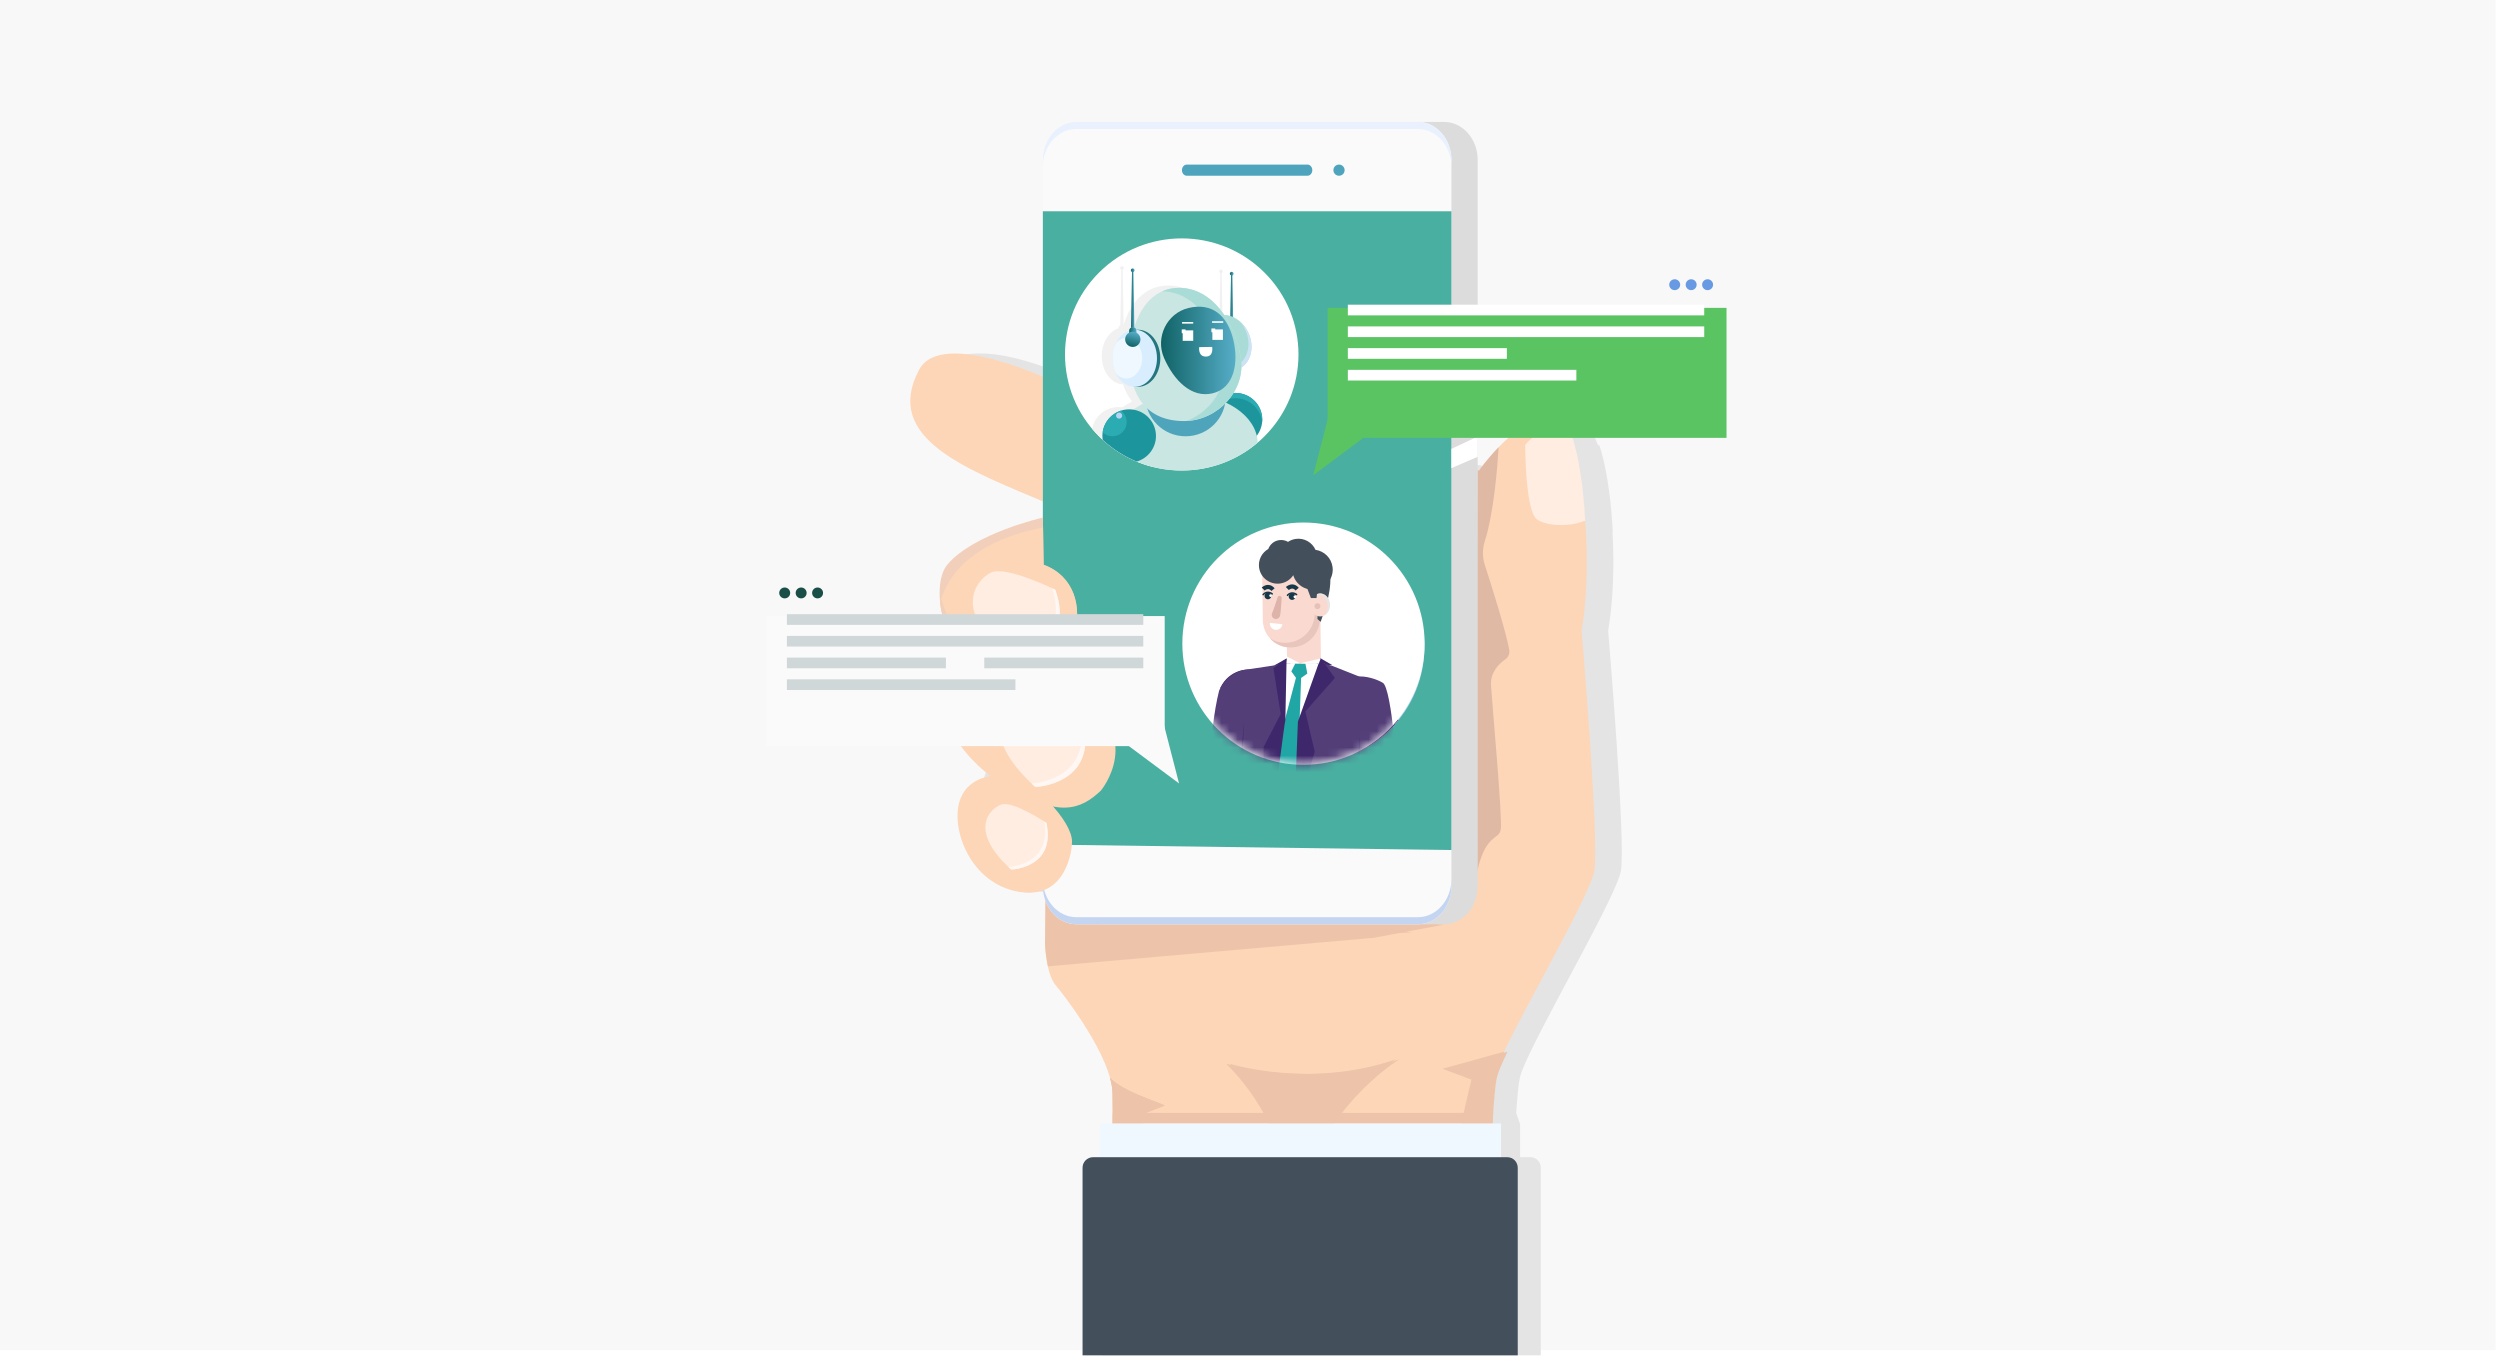 <svg width="306" height="166" viewBox="0 0 306 166" fill="none" xmlns="http://www.w3.org/2000/svg">
<rect width="305.463" height="165.266" fill="#F8F8F8"/>
<g clip-path="url(#clip0_474_3254)">
<g style="mix-blend-mode:multiply">
<path d="M186.07 131.748C186.074 131.733 186.079 131.716 186.083 131.701C186.096 131.658 186.109 131.614 186.123 131.568C186.128 131.552 186.133 131.537 186.138 131.52C186.157 131.461 186.178 131.399 186.201 131.333C186.207 131.317 186.214 131.298 186.219 131.281C186.237 131.232 186.256 131.181 186.276 131.128C186.286 131.101 186.296 131.073 186.308 131.045C186.326 130.997 186.346 130.948 186.365 130.898C186.376 130.87 186.386 130.843 186.398 130.815C186.426 130.745 186.455 130.674 186.485 130.601C186.503 130.559 186.521 130.516 186.54 130.472C186.555 130.434 186.572 130.397 186.588 130.359C186.61 130.31 186.631 130.26 186.653 130.21C186.666 130.182 186.679 130.153 186.691 130.125C186.742 130.011 186.794 129.893 186.85 129.771C186.856 129.757 186.863 129.742 186.87 129.727C186.902 129.657 186.934 129.587 186.967 129.515C186.975 129.498 186.983 129.482 186.989 129.465C187.098 129.231 187.215 128.986 187.337 128.73C190.442 122.277 197.872 109.439 198.393 106.622C199.029 103.182 196.839 77.2 196.839 77.2C197.456 73.604 197.605 69.23 197.371 65.11C197.382 65.105 197.393 65.101 197.404 65.097C197.384 64.714 197.361 64.333 197.335 63.953C197.335 63.95 197.335 63.947 197.335 63.943C197.089 60.33 196.559 56.967 195.795 54.572C195.724 54.531 195.649 54.489 195.571 54.448C194.996 52.865 194.306 51.786 193.52 51.463C193.104 51.292 192.667 51.233 192.218 51.264C190.218 51.13 187.93 52.994 186.251 54.737C186.165 54.826 186.081 54.915 185.997 55.004C185.992 55.01 185.986 55.016 185.982 55.021C185.73 55.29 185.495 55.552 185.279 55.801C185.276 55.806 185.271 55.811 185.267 55.816C185.197 55.897 185.128 55.977 185.062 56.054C185.059 56.057 185.056 56.061 185.053 56.064C184.92 56.221 184.796 56.371 184.682 56.511C184.679 56.515 184.676 56.519 184.673 56.522C184.617 56.59 184.565 56.656 184.514 56.719C184.51 56.725 184.506 56.73 184.502 56.735C184.4 56.862 184.308 56.979 184.228 57.083C184.226 57.086 184.224 57.088 184.222 57.091C184.183 57.141 184.147 57.188 184.114 57.231C184.11 57.237 184.107 57.242 184.103 57.246C184.071 57.289 184.04 57.328 184.014 57.363C184.012 57.366 184.01 57.368 184.009 57.37C183.984 57.404 183.961 57.435 183.94 57.463C183.939 57.465 183.937 57.467 183.935 57.47C183.918 57.492 183.905 57.512 183.892 57.529L132.702 46.933C132.702 46.933 125.053 43.159 119.887 43.269C117.839 43.231 116.121 43.743 115.32 45.248C110.8 53.744 121.253 57.465 131.213 61.679L131.145 69.371C130.955 69.281 130.759 69.197 130.554 69.121L130.471 63.344C130.471 63.344 130.317 63.379 130.043 63.448L130.041 63.344C130.041 63.344 121.578 65.259 118.328 69.121C117.544 70.054 117.209 71.95 117.5 74.054C117.504 74.08 117.508 74.105 117.511 74.131C117.524 74.219 117.537 74.307 117.553 74.395C117.557 74.42 117.56 74.444 117.565 74.469C117.604 74.691 117.65 74.915 117.703 75.139C117.709 75.165 117.716 75.19 117.722 75.215C117.743 75.303 117.765 75.392 117.79 75.48C117.797 75.508 117.805 75.536 117.813 75.565C117.842 75.669 117.871 75.773 117.903 75.878C117.905 75.885 117.907 75.892 117.91 75.9C117.945 76.013 117.982 76.126 118.021 76.239C118.029 76.263 118.038 76.288 118.047 76.312C118.078 76.4 118.109 76.488 118.142 76.575C118.154 76.606 118.165 76.636 118.177 76.667C118.213 76.76 118.25 76.852 118.288 76.943C118.295 76.962 118.303 76.981 118.311 76.999C118.358 77.11 118.406 77.22 118.457 77.33C118.466 77.352 118.477 77.374 118.487 77.395C118.528 77.483 118.569 77.57 118.613 77.657C118.629 77.689 118.645 77.719 118.661 77.751C118.703 77.835 118.747 77.918 118.793 78.001C118.806 78.026 118.82 78.052 118.833 78.077C118.893 78.183 118.953 78.289 119.016 78.393C119.026 78.409 119.035 78.425 119.045 78.441C119.099 78.528 119.154 78.616 119.21 78.703C119.231 78.734 119.251 78.765 119.271 78.795C119.322 78.871 119.373 78.945 119.426 79.021C119.445 79.049 119.465 79.077 119.485 79.105C119.557 79.205 119.631 79.305 119.706 79.402C119.711 79.408 119.715 79.413 119.72 79.419C119.791 79.511 119.865 79.601 119.939 79.69C119.964 79.719 119.988 79.747 120.012 79.775C120.071 79.843 120.132 79.912 120.193 79.979C120.218 80.007 120.244 80.036 120.271 80.064C120.348 80.147 120.427 80.23 120.508 80.311C120.516 80.319 120.524 80.328 120.533 80.335C120.622 80.423 120.713 80.51 120.807 80.595C120.834 80.62 120.862 80.645 120.89 80.669C120.942 80.717 120.995 80.763 121.048 80.808C120.948 80.829 120.851 80.85 120.756 80.874C120.724 80.882 120.693 80.89 120.662 80.899C120.572 80.923 120.485 80.949 120.4 80.977C120.365 80.989 120.331 81.001 120.297 81.013C120.218 81.041 120.141 81.07 120.068 81.101C120.032 81.115 119.996 81.131 119.961 81.146C119.891 81.177 119.824 81.21 119.758 81.243C119.722 81.261 119.687 81.278 119.652 81.298C119.59 81.332 119.531 81.367 119.471 81.404C119.437 81.425 119.402 81.447 119.369 81.468C119.314 81.505 119.261 81.544 119.208 81.585C119.176 81.609 119.144 81.632 119.114 81.656C119.063 81.697 119.015 81.741 118.967 81.785C118.939 81.81 118.91 81.835 118.884 81.862C118.834 81.91 118.79 81.961 118.744 82.012C118.723 82.036 118.7 82.058 118.68 82.084C118.617 82.16 118.557 82.24 118.501 82.322C118.442 82.41 118.389 82.504 118.338 82.6C118.322 82.631 118.308 82.664 118.293 82.696C118.26 82.764 118.228 82.835 118.198 82.907C118.183 82.946 118.169 82.984 118.155 83.024C118.128 83.095 118.105 83.169 118.083 83.245C118.071 83.285 118.06 83.325 118.049 83.366C118.027 83.45 118.008 83.536 117.991 83.624C117.984 83.659 117.976 83.693 117.969 83.728C117.926 83.981 117.899 84.249 117.892 84.529C117.892 84.559 117.892 84.59 117.892 84.619C117.891 84.731 117.892 84.845 117.895 84.961C117.897 85.001 117.899 85.04 117.901 85.08C117.907 85.192 117.917 85.306 117.928 85.422C117.932 85.46 117.936 85.499 117.941 85.537C117.957 85.667 117.975 85.799 117.997 85.932C118.001 85.956 118.004 85.98 118.009 86.004C118.066 86.332 118.144 86.671 118.243 87.017C118.246 87.029 118.251 87.041 118.254 87.053C118.299 87.21 118.35 87.37 118.404 87.53C118.415 87.56 118.426 87.59 118.436 87.621C118.488 87.768 118.543 87.916 118.602 88.066C118.615 88.096 118.627 88.127 118.639 88.158C118.704 88.319 118.774 88.483 118.848 88.646C118.855 88.661 118.862 88.676 118.868 88.691C119.038 89.061 119.231 89.435 119.446 89.813C119.447 89.815 119.449 89.817 119.45 89.82C119.998 90.773 120.696 91.742 121.555 92.688C120.89 93.816 119.618 96.453 120.029 99.55C119.885 102.977 122.137 107.828 126.877 109.02C127.554 109.196 128.168 109.26 128.724 109.237C129.52 109.269 130.209 109.129 130.8 108.866L130.76 113.354L130.758 113.465C130.758 113.465 130.734 114.038 130.75 114.62L130.746 115.03C130.737 115.199 130.736 115.38 130.741 115.565V115.58V115.596L130.74 115.716C130.74 115.716 130.899 119.245 132.011 120.56C132.978 121.704 137.462 127.5 138.692 131.936C138.738 132.103 138.78 132.269 138.817 132.433C138.851 132.584 138.88 132.732 138.905 132.879C138.907 132.892 138.911 132.907 138.913 132.921C138.935 133.054 138.952 133.184 138.966 133.313C138.969 133.338 138.974 133.364 138.976 133.389C138.991 133.54 139.001 133.688 139.004 133.832C139.006 133.899 139.007 133.97 139.009 134.043C139.009 134.071 139.01 134.102 139.011 134.131C139.011 134.175 139.013 134.219 139.013 134.266C139.013 134.306 139.014 134.348 139.015 134.389C139.015 134.43 139.016 134.47 139.017 134.512C139.017 134.555 139.017 134.6 139.018 134.645C139.018 134.687 139.018 134.728 139.019 134.771C139.019 134.823 139.019 134.875 139.02 134.929C139.02 134.965 139.02 135.001 139.02 135.038C139.02 135.097 139.02 135.157 139.021 135.218C139.021 135.253 139.021 135.29 139.021 135.327C139.021 135.39 139.021 135.454 139.021 135.519C139.021 135.552 139.021 135.585 139.021 135.619C139.021 135.693 139.021 135.768 139.021 135.844C139.021 135.863 139.021 135.884 139.021 135.903C139.021 135.992 139.021 136.082 139.021 136.174V136.178C139.021 136.191 139.021 136.204 139.021 136.217H138.789V137.505H137.436V141.637H136.174C135.468 141.637 134.895 142.205 134.895 142.908V187.151H188.59V142.908C188.59 142.206 188.018 141.637 187.311 141.637H186.06V137.561L186.012 137.468L185.583 136.216C185.716 134.202 185.866 132.632 186.031 131.899C186.042 131.851 186.055 131.798 186.07 131.744V131.748ZM130.14 82.517C130.145 82.515 130.151 82.512 130.155 82.51C130.237 82.475 130.318 82.438 130.397 82.398C130.436 82.379 130.474 82.361 130.512 82.34C130.588 82.301 130.665 82.259 130.74 82.217C130.774 82.198 130.808 82.179 130.842 82.16C130.906 82.122 130.969 82.083 131.032 82.043L131.024 82.927C130.724 82.782 130.43 82.647 130.14 82.517Z" fill="#E4E4E4"/>
</g>
<path d="M181.582 157.182C181.582 157.182 182.007 135.344 182.784 131.903C183.56 128.462 194.508 110.065 195.144 106.623C195.78 103.183 193.591 77.201 193.591 77.201C195.215 67.722 193.596 52.829 190.271 51.466C186.483 49.913 181.017 57.61 181.017 57.61L129.454 46.937C129.454 46.937 115.317 39.961 112.502 45.251C107.982 53.748 118.435 57.469 128.394 61.683L127.918 115.716C127.918 115.716 128.077 119.246 129.189 120.561C130.302 121.878 136.075 129.356 136.182 133.833C136.288 138.309 135.917 156.847 135.917 156.847L135.811 159.147H181.582V157.181V157.182Z" fill="#FDD6B7"/>
<path d="M139.061 136.678L142.446 140.031L137.86 137.661L138.142 146.719L140.473 156.41L137.647 148.826L135.924 156.428C135.979 153.655 136.277 137.913 136.181 133.834C136.167 133.247 136.054 132.608 135.868 131.938C137.573 133.624 141.202 134.669 142.577 135.309L139.06 136.678H139.061Z" fill="#EDC4A9"/>
<path d="M135.813 159.148L135.897 157.307L176.287 154.268C176.075 148.475 180.101 132.149 180.101 132.149L176.549 130.818L184.094 128.723C183.404 130.157 182.925 131.278 182.785 131.904C182.008 135.344 181.583 157.183 181.583 157.183V159.149H135.812L135.813 159.148Z" fill="#EDC4A9"/>
<path d="M127.974 109.389L172.899 114.14L127.92 115.597L127.937 114.855C127.905 114.203 127.937 113.467 127.937 113.467L127.974 109.389Z" fill="#EDC4A9"/>
<path d="M122.462 94.941C122.462 94.941 118.753 94.598 117.534 97.828C116.315 101.058 118.439 107.61 124.057 109.023C129.23 110.362 130.754 105.351 130.786 103.015C130.821 100.511 125.914 95.211 122.462 94.941Z" fill="#FDD6B7"/>
<path d="M132.19 88.468C132.19 88.468 126.582 84.75 124.649 85.395C122.717 86.039 118.968 89.713 126.292 96.325C126.292 96.325 133.854 96.086 132.19 88.468Z" fill="#FFEDE1"/>
<path d="M180.84 57.575L181.018 57.611C181.018 57.611 182.006 56.22 183.432 54.74C183.319 56.698 182.896 62.618 181.735 66.261C181.436 67.199 181.437 68.205 181.74 69.141C182.605 71.812 184.308 77.202 184.733 79.541C184.815 79.99 184.625 80.446 184.247 80.706C183.525 81.202 182.404 82.243 182.5 83.873C182.641 86.26 183.913 100.024 183.7 101.499C183.488 102.974 181.651 101.788 180.612 107.669L180.838 57.576L180.84 57.575Z" fill="#E0B9A4"/>
<path d="M170.839 129.663C170.839 129.663 158.973 136.931 158.231 150.729C158.231 150.729 159.078 139.142 150.072 130.19C150.072 130.19 160.138 133.35 170.838 129.663H170.839Z" fill="#EDC4A9"/>
<path d="M125.651 104.588C125.047 105.887 125.24 107.253 126.081 107.64C126.922 108.026 128.094 107.287 128.698 105.987C129.302 104.688 129.109 103.322 128.267 102.935C127.426 102.549 126.255 103.288 125.651 104.587V104.588Z" fill="#FFE4D2"/>
<path d="M133.052 92.406C132.665 93.238 132.789 94.112 133.328 94.36C133.866 94.608 134.617 94.135 135.004 93.302C135.39 92.47 135.267 91.596 134.728 91.348C134.189 91.1 133.438 91.573 133.052 92.406Z" fill="#F9DCC7"/>
<path d="M124.184 84.932C126.117 84.288 132.181 88.317 132.181 88.317C132.195 88.38 132.179 88.398 132.192 88.461C130.85 87.616 126.26 84.858 124.649 85.394C122.822 86.004 119.372 89.323 125.199 95.275C118.728 89.033 122.31 85.557 124.185 84.932H124.184Z" fill="#F2CFBB"/>
<path d="M134.329 96.758C134.329 96.758 139.838 90.123 131.468 84.961C123.098 79.8 117.377 79.8 115.681 82.328C113.986 84.856 115.681 91.281 122.356 95.81C129.031 100.339 131.891 99.075 134.329 96.758Z" fill="#FDD6B7"/>
<path d="M132.19 88.468C132.19 88.468 126.582 84.75 124.649 85.395C122.717 86.039 118.968 89.713 126.292 96.325C126.292 96.325 133.854 96.086 132.19 88.468Z" fill="#FFEDE1"/>
<path d="M131.844 88.245C132.063 88.384 132.19 88.468 132.19 88.468C133.856 96.085 126.292 96.325 126.292 96.325C126.136 96.184 125.987 96.046 125.841 95.907C126.946 95.817 133.063 95.014 131.843 88.245H131.844Z" fill="#FFF7F3"/>
<path d="M139.065 136.678L142.45 140.031L137.864 137.661L138.147 146.719L140.477 156.41L137.651 148.826L135.929 156.428C135.983 153.655 136.281 137.913 136.185 133.834C136.172 133.247 136.058 132.608 135.873 131.938C137.578 133.624 141.206 134.669 142.581 135.309L139.064 136.678H139.065Z" fill="#EDC4A9"/>
<path d="M136.242 159.148L136.326 157.307L176.715 154.268C176.504 148.475 180.529 132.149 180.529 132.149L176.977 130.818L184.523 128.723C183.833 130.157 183.354 131.278 183.213 131.904C182.436 135.344 182.012 157.183 182.012 157.183V159.149H136.241L136.242 159.148Z" fill="#EDC4A9"/>
<path d="M127.974 109.389L176.753 113.174L168.214 114.784L128.261 118.282C128.261 118.282 127.817 116.15 127.936 114.855C127.997 114.205 128.367 113.467 128.367 113.467L127.974 109.389Z" fill="#EDC4A9"/>
<path d="M180.871 19.585C180.871 17.011 179.029 14.924 176.757 14.924H134.975C132.704 14.924 130.862 17.011 130.862 19.585V103.373V108.466C130.862 111.041 132.703 113.128 134.975 113.128H176.757C179.029 113.128 180.87 111.041 180.87 108.466V104.045V25.861V19.585H180.871Z" fill="#DCDCDC"/>
<path d="M173.54 113.128H131.758C129.487 113.128 127.645 111.041 127.645 108.466V19.585C127.645 17.011 129.486 14.924 131.758 14.924H173.541C175.812 14.924 177.654 17.011 177.654 19.585V108.466C177.654 111.041 175.813 113.128 173.541 113.128H173.54Z" fill="#FAFAFA"/>
<path d="M177.652 104.045L127.645 103.373V25.861H177.652V104.045Z" fill="#49AFA1"/>
<path d="M160.032 21.512H145.267C144.937 21.512 144.671 21.206 144.671 20.829C144.671 20.451 144.938 20.145 145.267 20.145H160.032C160.361 20.145 160.627 20.451 160.627 20.829C160.627 21.206 160.36 21.512 160.032 21.512Z" fill="#4EA4BC"/>
<path d="M164.582 20.829C164.582 21.206 164.275 21.512 163.895 21.512C163.515 21.512 163.208 21.206 163.208 20.829C163.208 20.451 163.515 20.145 163.895 20.145C164.275 20.145 164.582 20.451 164.582 20.829Z" fill="#4EA4BC"/>
<path d="M131.758 15.786H173.54C175.811 15.786 177.653 17.873 177.653 20.447V19.585C177.652 17.011 175.811 14.924 173.539 14.924H131.757C129.486 14.924 127.644 17.011 127.644 19.585V20.447C127.644 17.873 129.485 15.786 131.757 15.786H131.758Z" fill="#E9F1FF"/>
<path d="M173.539 112.266H131.758C129.486 112.266 127.645 110.179 127.645 107.604V108.466C127.645 111.041 129.487 113.128 131.758 113.128H173.539C175.81 113.128 177.652 111.041 177.652 108.466V107.604C177.652 110.179 175.811 112.266 173.539 112.266Z" fill="#C4D5F2"/>
<path d="M177.653 54.941L180.871 53.426V55.909L177.653 57.298V54.941Z" fill="white"/>
<path d="M177.653 39.829L180.871 38.483V39.282L177.653 40.671V39.829Z" fill="white"/>
<path d="M122.891 94.941C122.891 94.941 119.181 94.598 117.963 97.828C116.745 101.058 118.868 107.61 124.486 109.023C129.659 110.362 131.183 105.351 131.215 103.015C131.25 100.511 126.343 95.211 122.891 94.941Z" fill="#FDD6B7"/>
<path d="M132.62 88.468C132.62 88.468 127.012 84.75 125.079 85.395C123.146 86.039 119.397 89.713 126.722 96.325C126.722 96.325 134.284 96.086 132.62 88.468Z" fill="#FFEDE1"/>
<path d="M171.269 129.663C171.269 129.663 159.402 136.931 158.66 150.729C158.66 150.729 159.508 139.142 150.502 130.19C150.502 130.19 160.567 133.35 171.268 129.663H171.269Z" fill="#EDC4A9"/>
<path d="M133.482 92.406C133.096 93.238 133.219 94.112 133.758 94.36C134.297 94.608 135.048 94.135 135.434 93.302C135.821 92.47 135.697 91.596 135.158 91.348C134.62 91.1 133.869 91.573 133.482 92.406Z" fill="#F9DCC7"/>
<path d="M127.653 63.349C127.653 63.349 119.19 65.264 115.941 69.126C113.782 71.692 115.023 81.555 123.357 82.959C131.692 84.364 135.224 71.865 127.736 69.126L127.653 63.349Z" fill="#F2CFBB"/>
<path d="M127.666 64.567L127.737 69.127C135.225 71.866 131.693 84.365 123.358 82.96C117.897 82.04 115.481 77.488 115.072 73.737C116.814 67.381 123.947 65.264 127.666 64.567Z" fill="#FDD6B7"/>
<path d="M123.389 80.92C127.802 81.664 130.908 78.625 131.839 75.111C131.881 79.308 128.553 83.835 123.357 82.96C117.896 82.04 115.48 77.488 115.071 73.737C115.113 73.583 115.162 73.434 115.21 73.286C116.136 76.666 118.648 80.121 123.389 80.92Z" fill="#F2CFBB"/>
<path d="M124.615 84.932C126.548 84.288 132.612 88.317 132.612 88.317C132.625 88.38 132.61 88.398 132.623 88.461C131.281 87.616 126.691 84.858 125.08 85.394C123.252 86.004 119.802 89.323 125.629 95.275C119.159 89.033 122.741 85.557 124.616 84.932H124.615Z" fill="#F2CFBB"/>
<path d="M136.199 137.508H182.687L182.766 136.219H136.199V137.508Z" fill="#EDC4A9"/>
<path d="M134.758 96.758C134.758 96.758 140.268 90.123 131.898 84.961C123.528 79.8 117.806 79.8 116.111 82.328C114.416 84.856 116.111 91.281 122.786 95.81C129.46 100.339 132.321 99.075 134.758 96.758Z" fill="#FDD6B7"/>
<path d="M132.62 88.468C132.62 88.468 127.012 84.75 125.079 85.395C123.146 86.039 119.397 89.713 126.722 96.325C126.722 96.325 134.284 96.086 132.62 88.468Z" fill="#FFEDE1"/>
<path d="M132.274 88.245C132.494 88.384 132.621 88.468 132.621 88.468C134.286 96.085 126.723 96.325 126.723 96.325C126.567 96.184 126.418 96.046 126.272 95.907C127.377 95.817 133.495 95.014 132.274 88.245Z" fill="#FFF7F3"/>
<path d="M128.074 100.708C128.074 100.708 123.986 97.998 122.577 98.468C121.169 98.937 118.436 101.616 123.776 106.435C123.776 106.435 129.288 106.262 128.074 100.708Z" fill="#FFEDE1"/>
<path d="M127.821 100.545C127.981 100.646 128.074 100.708 128.074 100.708C129.287 106.261 123.775 106.435 123.775 106.435C123.661 106.333 123.553 106.232 123.446 106.131C124.252 106.066 128.711 105.481 127.821 100.546V100.545Z" fill="#FFF7F3"/>
<path d="M129.163 72.181C129.163 72.181 123.127 69.198 121.292 70.079C119.457 70.96 116.206 75.076 124.312 80.715C124.312 80.715 131.783 79.528 129.163 72.181Z" fill="#FFEDE1"/>
<path d="M128.792 72.002C129.027 72.112 129.164 72.18 129.164 72.18C131.784 79.527 124.313 80.714 124.313 80.714C124.14 80.594 123.975 80.476 123.812 80.357C124.897 80.129 130.864 78.563 128.792 72.002Z" fill="#FFF7F3"/>
<path d="M183.729 137.508H134.617V147.427H183.729V137.508Z" fill="#EFF8FF"/>
<path d="M132.506 187.906H185.771V142.932C185.771 142.219 185.199 141.641 184.492 141.641H133.784C133.078 141.641 132.505 142.219 132.505 142.932V187.906H132.506Z" fill="#434F5A"/>
<path d="M192.468 53.545C193.286 56.106 193.827 59.809 194.025 63.721C191.898 64.615 188.997 64.313 188.067 63.526C186.684 62.354 186.684 54.46 186.684 54.46C188.735 51.921 191.19 52.798 192.469 53.545H192.468Z" fill="#FFEDE1"/>
<path d="M154.75 53.43C160.33 47.882 160.33 38.888 154.75 33.34C149.169 27.793 140.122 27.793 134.542 33.34C128.961 38.888 128.961 47.882 134.542 53.43C140.122 58.977 149.169 58.977 154.75 53.43Z" fill="white"/>
<g style="mix-blend-mode:multiply">
<path d="M133.675 52.487C133.893 51.316 134.746 50.342 135.883 49.979C136.355 49.826 136.87 49.777 137.392 49.855C137.754 49.594 138.149 49.354 138.573 49.14C138.089 48.547 137.719 47.846 137.455 47.057C135.409 46.941 134.199 44.063 135.224 41.809C135.586 41.012 136.186 40.416 136.899 40.182C136.899 40.009 136.993 39.882 137.123 39.822L137.244 33.008C137.16 32.975 137.101 32.894 137.101 32.798C137.101 32.674 137.203 32.572 137.328 32.572C137.453 32.572 137.555 32.674 137.555 32.798C137.555 32.893 137.496 32.974 137.413 33.008L137.532 39.736C138.151 37.749 139.277 36.119 140.925 35.379C140.937 35.373 140.95 35.368 140.963 35.362C140.997 35.348 141.03 35.333 141.064 35.319C141.082 35.311 141.101 35.304 141.119 35.297C141.149 35.285 141.179 35.273 141.21 35.262C141.228 35.255 141.246 35.248 141.264 35.242C141.309 35.225 141.355 35.21 141.402 35.194C141.412 35.19 141.424 35.188 141.435 35.184C141.472 35.171 141.511 35.16 141.55 35.149C141.569 35.144 141.586 35.138 141.605 35.133C141.638 35.124 141.672 35.115 141.706 35.106C141.723 35.102 141.74 35.098 141.758 35.093C141.807 35.081 141.857 35.07 141.907 35.059C141.913 35.057 141.921 35.056 141.929 35.055C141.974 35.046 142.018 35.038 142.063 35.029C142.08 35.026 142.098 35.023 142.115 35.02C142.152 35.015 142.19 35.009 142.228 35.003C142.244 35 142.262 34.998 142.278 34.996C142.332 34.99 142.385 34.983 142.439 34.977C142.442 34.977 142.444 34.977 142.448 34.977C142.5 34.972 142.551 34.967 142.604 34.964C142.62 34.963 142.638 34.962 142.654 34.961C142.695 34.958 142.736 34.956 142.777 34.955C142.793 34.955 142.811 34.954 142.827 34.953C145.25 34.88 147.194 36.288 148.534 38.263C148.783 38.269 149.033 38.312 149.278 38.388L149.366 33.425C149.282 33.391 149.223 33.311 149.223 33.215C149.223 33.091 149.325 32.989 149.45 32.989C149.576 32.989 149.678 33.091 149.678 33.215C149.678 33.31 149.618 33.391 149.535 33.425L149.625 38.521C149.893 38.641 150.152 38.803 150.392 39C152.254 40.527 152.389 43.556 150.639 44.691C150.601 45.804 150.257 46.87 149.67 47.824C151.727 47.677 153.373 49.408 153.172 51.398C153.111 52.016 152.876 52.582 152.517 53.05C152.582 53.325 152.62 53.606 152.628 53.892C149.298 56.73 144.991 57.792 140.938 57.109C138.056 56.342 135.535 54.701 133.676 52.489L133.675 52.487Z" fill="#F1F1F1"/>
</g>
<path d="M151.221 54.616C153.032 54.616 154.501 53.157 154.501 51.356C154.501 49.556 153.032 48.096 151.221 48.096C149.41 48.096 147.942 49.556 147.942 51.356C147.942 53.157 149.41 54.616 151.221 54.616Z" fill="#1C959C"/>
<path d="M151.221 48.096C153.032 48.096 154.501 49.556 154.501 51.356C154.501 51.465 154.495 51.573 154.484 51.68C154.321 50.031 152.923 48.743 151.221 48.743C149.52 48.743 148.122 50.031 147.959 51.68C147.948 51.573 147.942 51.465 147.942 51.356C147.942 49.556 149.411 48.096 151.221 48.096Z" fill="#2BABB2"/>
<path d="M145.115 48.248C149.927 48.248 153.839 50.889 153.941 54.174C151.443 56.303 148.196 57.59 144.647 57.59C141.546 57.59 138.677 56.608 136.335 54.94C136.303 54.731 136.286 54.519 136.286 54.304C136.286 50.959 140.239 48.248 145.115 48.248Z" fill="#C9E6E3"/>
<path d="M145.114 53.401C147.832 53.401 150.035 51.211 150.035 48.509C150.035 45.807 147.832 43.617 145.114 43.617C142.397 43.617 140.193 45.807 140.193 48.509C140.193 51.211 142.397 53.401 145.114 53.401Z" fill="#4EA4BB"/>
<path d="M150.717 40.486H150.835C151.047 40.486 151.22 40.658 151.22 40.869V41.369H150.332V40.869C150.332 40.658 150.504 40.486 150.717 40.486Z" fill="url(#paint0_linear_474_3254)"/>
<path d="M150.843 33.497L150.967 40.534H150.557L150.681 33.497H150.843Z" fill="url(#paint1_linear_474_3254)"/>
<path d="M151.438 42.61C151.804 42.246 151.804 41.656 151.438 41.292C151.072 40.929 150.479 40.929 150.113 41.292C149.747 41.656 149.747 42.246 150.113 42.61C150.479 42.974 151.072 42.974 151.438 42.61Z" fill="url(#paint2_linear_474_3254)"/>
<path d="M150.761 33.271C150.887 33.271 150.989 33.373 150.989 33.497C150.989 33.622 150.887 33.723 150.761 33.723C150.636 33.723 150.534 33.622 150.534 33.497C150.534 33.373 150.636 33.271 150.761 33.271Z" fill="url(#paint3_linear_474_3254)"/>
<path d="M151.569 45.177C153.031 44.567 153.607 42.63 152.856 40.85C152.105 39.071 150.311 38.123 148.849 38.732C147.388 39.342 146.811 41.279 147.563 43.058C148.314 44.838 150.107 45.786 151.569 45.177Z" fill="#AADCD7"/>
<path d="M151.199 44.824C152.66 44.214 153.237 42.278 152.486 40.498C152.288 40.031 152.019 39.621 151.703 39.282C152.18 39.673 152.587 40.206 152.858 40.847C153.608 42.626 153.032 44.563 151.571 45.174C150.493 45.623 149.235 45.225 148.347 44.271C149.194 44.966 150.265 45.214 151.2 44.824H151.199Z" fill="#CCE3F5"/>
<path d="M144.309 35.232C148.37 35.232 151.114 39.372 151.865 43.734C152.568 47.811 148.984 51.538 144.923 51.538C140.325 51.538 138.275 48.39 138.275 43.967C138.275 39.544 140.248 35.232 144.309 35.232Z" fill="#C9E6E3"/>
<path d="M151.865 43.734C152.551 47.718 149.144 51.368 145.199 51.531C148.152 50.433 150.309 47.409 149.75 44.163C149 39.816 146.273 35.691 142.237 35.661C142.854 35.384 143.544 35.231 144.308 35.231C148.369 35.231 151.113 39.371 151.865 43.733V43.734Z" fill="#AADCD7"/>
<path d="M139.3 47.346C140.805 47.346 142.024 45.781 142.024 43.851C142.024 41.921 140.805 40.357 139.3 40.357C137.796 40.357 136.577 41.921 136.577 43.851C136.577 45.781 137.796 47.346 139.3 47.346Z" fill="#23767F"/>
<path d="M138.891 47.346C140.395 47.346 141.614 45.781 141.614 43.851C141.614 41.921 140.395 40.357 138.891 40.357C137.386 40.357 136.167 41.921 136.167 43.851C136.167 45.781 137.386 47.346 138.891 47.346Z" fill="#D8EEFF"/>
<path d="M145.457 37.702C148.427 36.983 150.25 38.697 150.951 41.553C151.651 44.41 151.058 47.505 148.436 48.14C145.813 48.775 143.656 46.514 142.48 43.815C141.38 41.291 142.834 38.337 145.458 37.702H145.457Z" fill="url(#paint4_linear_474_3254)"/>
<path d="M146.051 40.437H144.762V41.718H146.051V40.437Z" fill="white"/>
<path d="M145.115 40.32H144.646V40.786H145.115V40.32Z" fill="white"/>
<path d="M146.051 39.417H144.686V39.611H146.051V39.417Z" fill="white"/>
<path d="M149.722 39.321H148.356V39.515H149.722V39.321Z" fill="white"/>
<path d="M148.745 40.204H148.276V40.67H148.745V40.204Z" fill="white"/>
<path d="M149.684 40.32H148.395V41.601H149.684V40.32Z" fill="white"/>
<path d="M148.369 42.461C148.369 42.461 148.596 43.641 147.599 43.644C146.602 43.647 146.783 42.49 146.783 42.49L148.369 42.461Z" fill="white"/>
<path d="M137.865 41.376C138.93 41.376 139.795 42.484 139.795 43.851C139.795 45.218 138.93 46.326 137.865 46.326C137.369 46.326 136.917 46.086 136.575 45.691C136.317 45.156 136.167 44.527 136.167 43.851C136.167 43.175 136.317 42.546 136.575 42.011C136.917 41.616 137.369 41.376 137.865 41.376Z" fill="#EFF8FF"/>
<path d="M138.596 40.071H138.714C138.927 40.071 139.099 40.243 139.099 40.454V40.954H138.211V40.454C138.211 40.243 138.384 40.071 138.596 40.071Z" fill="url(#paint5_linear_474_3254)"/>
<path d="M138.722 33.082L138.847 40.119H138.436L138.561 33.082H138.722Z" fill="url(#paint6_linear_474_3254)"/>
<path d="M139.567 41.748C139.685 41.248 139.373 40.746 138.87 40.628C138.366 40.509 137.861 40.819 137.743 41.32C137.624 41.821 137.936 42.323 138.439 42.441C138.943 42.559 139.448 42.249 139.567 41.748Z" fill="url(#paint7_linear_474_3254)"/>
<path d="M138.642 32.856C138.767 32.856 138.869 32.958 138.869 33.082C138.869 33.207 138.767 33.308 138.642 33.308C138.517 33.308 138.415 33.207 138.415 33.082C138.415 32.958 138.517 32.856 138.642 32.856Z" fill="url(#paint8_linear_474_3254)"/>
<path d="M138.212 50.103C140.023 50.103 141.491 51.563 141.491 53.363C141.491 54.847 140.494 56.099 139.128 56.493C137.584 55.85 136.179 54.945 134.967 53.835C134.944 53.681 134.932 53.523 134.932 53.363C134.932 51.563 136.4 50.103 138.211 50.103H138.212Z" fill="#1C959C"/>
<path d="M137.196 50.264C137.63 50.579 137.913 51.09 137.913 51.665C137.913 52.624 137.131 53.401 136.167 53.401C135.701 53.401 135.278 53.218 134.964 52.922C135.134 51.67 136.018 50.644 137.196 50.263V50.264Z" fill="#2BABB2"/>
<path d="M136.979 51.245C137.186 51.245 137.353 51.079 137.353 50.874C137.353 50.669 137.186 50.502 136.979 50.502C136.773 50.502 136.605 50.669 136.605 50.874C136.605 51.079 136.773 51.245 136.979 51.245Z" fill="#B8D4F5"/>
<g filter="url(#filter0_d_474_3254)">
<path d="M211.353 33.516H162.498V49.43H211.353V33.516Z" fill="#5AC463"/>
</g>
<g style="mix-blend-mode:multiply">
<path d="M204.985 35.515C205.355 35.515 205.656 35.217 205.656 34.848C205.656 34.48 205.355 34.181 204.985 34.181C204.614 34.181 204.314 34.48 204.314 34.848C204.314 35.217 204.614 35.515 204.985 35.515Z" fill="#679AE2"/>
</g>
<g style="mix-blend-mode:multiply">
<path d="M206.998 35.515C207.369 35.515 207.669 35.217 207.669 34.848C207.669 34.48 207.369 34.181 206.998 34.181C206.628 34.181 206.327 34.48 206.327 34.848C206.327 35.217 206.628 35.515 206.998 35.515Z" fill="#679AE2"/>
</g>
<g style="mix-blend-mode:multiply">
<path d="M209.01 35.515C209.38 35.515 209.681 35.217 209.681 34.848C209.681 34.48 209.38 34.181 209.01 34.181C208.639 34.181 208.339 34.48 208.339 34.848C208.339 35.217 208.639 35.515 209.01 35.515Z" fill="#679AE2"/>
</g>
<g filter="url(#filter1_d_474_3254)">
<path d="M166.869 49.439L160.74 54.002L162.651 46.595L166.869 49.439Z" fill="#5AC463"/>
</g>
<path d="M170.166 89.245C175.747 83.698 175.747 74.704 170.166 69.156C164.586 63.608 155.538 63.608 149.958 69.156C144.378 74.704 144.378 83.698 149.958 89.245C155.538 94.793 164.586 94.793 170.166 89.245Z" fill="#B8D4F5"/>
<g style="mix-blend-mode:multiply">
<path d="M153.945 86.768L158.011 86.225L158.505 86.11L159.841 85.36L159.884 85.098L159.901 85.107L159.885 83.895V83.857C159.861 83.854 159.838 83.85 159.814 83.847C159.793 83.844 159.772 83.84 159.75 83.836C159.705 83.829 159.66 83.821 159.614 83.811C159.596 83.807 159.577 83.803 159.558 83.799C159.509 83.788 159.462 83.776 159.414 83.764C159.4 83.76 159.385 83.756 159.371 83.752C159.317 83.738 159.265 83.722 159.213 83.705C159.205 83.702 159.197 83.699 159.188 83.697C157.718 83.211 156.649 81.842 156.628 80.216L156.583 76.839C156.563 76.807 156.562 76.766 156.582 76.734L156.571 75.927L156.481 75.836C156.491 75.826 156.521 75.797 156.568 75.76L156.555 74.699C155.911 74.301 155.445 73.63 155.337 72.824C155.193 71.744 155.736 70.73 156.631 70.219C156.867 69.569 157.449 69.07 158.185 68.973C158.625 68.915 159.049 69.01 159.405 69.217C159.729 69.002 160.106 68.854 160.518 68.8C161.703 68.644 162.807 69.3 163.265 70.336C164.486 70.511 165.492 71.473 165.662 72.749C165.697 73.012 165.693 73.272 165.657 73.523C165.869 74.752 165.724 76.041 165.439 77.266C165.451 77.284 165.462 77.302 165.472 77.322C165.477 77.329 165.481 77.337 165.485 77.346C165.503 77.379 165.52 77.413 165.536 77.448C165.542 77.462 165.548 77.476 165.554 77.49C165.566 77.519 165.577 77.548 165.588 77.578C165.596 77.6 165.603 77.621 165.609 77.642C165.613 77.654 165.616 77.666 165.62 77.679C165.632 77.718 165.641 77.759 165.65 77.799C165.65 77.799 165.65 77.801 165.65 77.802C165.683 77.96 165.695 78.121 165.686 78.28C165.663 78.693 165.501 79.094 165.207 79.375C165.059 79.517 164.893 79.614 164.719 79.668C164.625 79.938 164.532 80.197 164.441 80.445L164.415 80.422L164.48 85.375L166.015 86.256L170.34 87.778C170.673 87.801 170.998 87.864 171.309 87.96C168.693 91.276 164.627 93.407 160.058 93.407C159.098 93.407 158.16 93.313 157.252 93.133C157.235 93.128 157.219 93.124 157.202 93.12C157.134 93.1 157.066 93.081 156.998 93.061C156.974 93.053 156.95 93.046 156.926 93.038C156.789 92.997 156.653 92.953 156.517 92.907C156.497 92.9 156.477 92.894 156.458 92.887C156.392 92.865 156.326 92.841 156.26 92.817C156.228 92.806 156.196 92.794 156.165 92.783C156.1 92.759 156.036 92.735 155.972 92.71C155.946 92.701 155.921 92.69 155.894 92.679C155.766 92.629 155.64 92.578 155.514 92.524C155.491 92.514 155.47 92.506 155.448 92.496C155.386 92.469 155.323 92.442 155.261 92.414C155.229 92.4 155.196 92.385 155.164 92.371C155.103 92.343 155.042 92.314 154.982 92.286C154.954 92.273 154.927 92.26 154.9 92.246C154.781 92.189 154.663 92.13 154.546 92.069C154.522 92.058 154.499 92.045 154.476 92.034C154.417 92.003 154.358 91.971 154.3 91.94C154.268 91.923 154.237 91.905 154.205 91.888C154.147 91.856 154.089 91.824 154.032 91.791C154.005 91.776 153.977 91.76 153.949 91.744C153.838 91.679 153.727 91.614 153.617 91.546C153.594 91.532 153.571 91.518 153.547 91.504C153.491 91.469 153.436 91.433 153.38 91.398C153.349 91.378 153.318 91.359 153.288 91.339C153.234 91.303 153.179 91.267 153.125 91.231C153.099 91.212 153.072 91.194 153.045 91.177C152.94 91.104 152.835 91.031 152.731 90.955C152.709 90.939 152.686 90.924 152.664 90.907C152.61 90.868 152.558 90.829 152.506 90.789C152.476 90.767 152.447 90.745 152.418 90.724C152.367 90.684 152.314 90.645 152.264 90.604C152.239 90.584 152.213 90.564 152.189 90.544C152.089 90.464 151.989 90.383 151.891 90.3C151.871 90.283 151.85 90.266 151.83 90.249C151.78 90.206 151.731 90.163 151.681 90.119C151.654 90.095 151.627 90.072 151.6 90.048C151.551 90.005 151.503 89.961 151.454 89.918C151.431 89.897 151.407 89.874 151.384 89.853C151.29 89.765 151.197 89.677 151.104 89.587C151.086 89.568 151.067 89.55 151.048 89.532C151.002 89.485 150.955 89.439 150.909 89.392C150.896 89.378 150.882 89.365 150.868 89.35C150.83 89.311 150.79 89.271 150.752 89.231C151.301 88.09 152.494 87.117 153.942 86.772L153.945 86.768Z" fill="#B8D4F5"/>
</g>
<path d="M163.28 74.363L158.703 74.422L158.905 89.787L163.482 89.728L163.28 74.363Z" fill="#F89AB5"/>
<path d="M163.354 83.583C161.563 84.637 160.559 84.619 158.824 83.641L163.302 79.61L163.354 83.583Z" fill="#C6839E"/>
<path d="M163.302 79.609C163.331 81.803 161.565 83.605 159.359 83.634C157.291 83.661 155.594 82.017 155.567 79.962L155.481 73.436L163.22 73.336L163.303 79.609H163.302Z" fill="#F89AB5"/>
<path d="M162.584 78.98L162.511 73.345L163.22 73.335L163.303 79.609C163.332 81.803 161.566 83.604 159.36 83.633C158.221 83.647 157.196 83.154 156.5 82.365C157.111 82.777 157.849 83.014 158.642 83.004C160.849 82.975 162.614 81.173 162.585 78.979L162.584 78.98Z" fill="#E895B1"/>
<path d="M158.214 80.513C158.163 80.978 157.745 81.313 157.278 81.263C156.81 81.213 156.473 80.797 156.523 80.333L158.214 80.513Z" fill="white"/>
<path d="M159.408 76.347C159.654 76.285 159.904 76.433 159.967 76.678C160.029 76.922 159.88 77.171 159.633 77.233C159.387 77.295 159.137 77.147 159.075 76.902C159.013 76.657 159.162 76.409 159.408 76.347Z" fill="#06005E"/>
<path d="M156.144 76.263C156.39 76.201 156.64 76.349 156.702 76.594C156.765 76.838 156.616 77.087 156.369 77.149C156.123 77.211 155.873 77.063 155.811 76.818C155.749 76.574 155.897 76.325 156.144 76.263Z" fill="#06005E"/>
<path d="M160.429 75.612L159.999 75.978C159.86 75.815 159.712 75.729 159.561 75.722C159.304 75.707 159.086 75.916 159.084 75.918L158.886 75.716L158.687 75.517C158.726 75.478 159.087 75.139 159.581 75.159C159.896 75.173 160.182 75.325 160.429 75.612Z" fill="#06005E"/>
<path d="M156.316 75.227C156.632 75.24 156.917 75.392 157.165 75.68L156.735 76.046C156.595 75.884 156.447 75.797 156.297 75.79C156.04 75.779 155.821 75.984 155.819 75.986L155.621 75.784L155.82 75.984L155.422 75.584C155.462 75.545 155.819 75.201 156.316 75.227Z" fill="#06005E"/>
<path d="M157.021 78.503L157.206 77.972L157.562 76.895L157.564 76.889C157.604 76.769 157.721 76.685 157.854 76.695C158.011 76.706 158.13 76.841 158.119 76.997L158.04 78.141L157.989 78.717C157.968 78.914 157.952 79.099 157.906 79.33L157.902 79.353C157.892 79.4 157.876 79.446 157.854 79.492C157.714 79.773 157.37 79.889 157.087 79.75C156.803 79.611 156.687 79.27 156.827 78.988C156.891 78.858 156.959 78.674 157.021 78.503Z" fill="#DD8CA6"/>
<path d="M156.573 76.491C156.67 76.466 156.77 76.524 156.794 76.622C156.819 76.718 156.761 76.818 156.662 76.842C156.565 76.866 156.465 76.808 156.441 76.711C156.417 76.614 156.475 76.515 156.573 76.491Z" fill="white"/>
<path d="M159.857 76.647C159.954 76.623 160.054 76.681 160.078 76.778C160.102 76.875 160.044 76.974 159.946 76.999C159.849 77.023 159.749 76.965 159.725 76.867C159.7 76.771 159.759 76.671 159.857 76.647Z" fill="white"/>
<path d="M156.907 76.35C156.954 76.385 156.964 76.451 156.929 76.498C156.895 76.545 156.828 76.556 156.78 76.521C156.15 76.063 155.714 76.577 155.696 76.6C155.674 76.625 155.644 76.638 155.613 76.638C155.59 76.638 155.566 76.63 155.546 76.615C155.5 76.578 155.494 76.513 155.531 76.467C155.536 76.46 156.11 75.772 156.906 76.352L156.907 76.35Z" fill="#06005E"/>
<path d="M160.196 76.439C160.243 76.474 160.253 76.54 160.219 76.587C160.184 76.633 160.118 76.644 160.07 76.61C159.44 76.151 159.004 76.666 158.986 76.689C158.964 76.714 158.934 76.727 158.903 76.727C158.88 76.727 158.856 76.719 158.836 76.704C158.791 76.667 158.784 76.602 158.821 76.556C158.826 76.549 159.399 75.861 160.196 76.441V76.439Z" fill="#06005E"/>
<path d="M155.571 69.967C155.807 69.317 156.388 68.818 157.124 68.721C157.564 68.663 157.989 68.759 158.344 68.965C158.668 68.75 159.045 68.602 159.458 68.548C160.642 68.393 161.746 69.048 162.205 70.084C163.425 70.26 164.431 71.221 164.601 72.497C164.806 74.036 163.717 75.449 162.169 75.653C160.764 75.837 159.464 74.963 159.082 73.649C158.679 74.267 158.016 74.713 157.223 74.817C155.786 75.006 154.467 74.001 154.276 72.572C154.133 71.491 154.675 70.478 155.571 69.966V69.967Z" fill="#0A1A4E"/>
<path d="M163.382 80.192L162.95 79.801C162.95 79.801 163.09 77.823 162.648 76.279C162.207 74.736 161.271 74.482 161.271 74.482L164.596 73.27C165.007 75.656 164.077 78.267 163.382 80.191V80.192Z" fill="#0A1A4E"/>
<path d="M164.338 76.95C164.793 77.611 164.708 78.583 164.147 79.121C163.587 79.659 162.765 79.558 162.309 78.896C161.854 78.234 161.939 77.263 162.5 76.725C163.06 76.188 163.882 76.288 164.338 76.95Z" fill="#F89AB5"/>
<g style="mix-blend-mode:multiply">
<path d="M164.604 77.623C164.725 78.347 164.395 79.051 163.844 79.333C164.227 78.988 164.436 78.409 164.337 77.813C164.198 76.977 163.511 76.433 162.803 76.597C162.708 76.619 162.619 76.654 162.534 76.698C162.689 76.559 162.868 76.454 163.071 76.407C163.779 76.243 164.466 76.787 164.605 77.623H164.604Z" fill="#E6E6E6"/>
</g>
<path d="M149.81 89.096C149.819 89.076 149.829 89.057 149.837 89.038L149.853 89.005C149.923 88.858 150.002 88.714 150.091 88.572C151.336 86.591 153.96 85.986 155.954 87.224C157.947 88.461 158.555 91.07 157.31 93.052C157.294 93.079 157.276 93.105 157.26 93.132C154.366 92.561 151.787 91.12 149.81 89.096Z" fill="#542A75"/>
<path d="M164.958 86.002H162.702L163.397 85.106L164.958 86.002Z" fill="#542A75"/>
<path d="M159.442 86.002H157.187L158.78 85.106L159.442 86.002Z" fill="#542A75"/>
<path d="M160.061 93.406C155.979 93.406 152.297 91.704 149.694 88.975C150.242 87.834 151.436 86.861 152.884 86.515L156.95 85.972L157.982 85.732C158.146 87.216 159.407 88.375 160.945 88.38C162.483 88.386 163.744 87.306 163.918 85.822L164.231 85.827L164.957 86.002L170.775 88.049L170.693 88.691C168.077 91.585 164.283 93.406 160.061 93.406Z" fill="#5F2C82"/>
<path d="M163.918 85.822L160.549 93.397C160.387 93.403 160.224 93.406 160.062 93.406C159.363 93.406 158.676 93.354 158.003 93.258L157.982 85.731L163.918 85.821V85.822Z" fill="white"/>
<path d="M159.333 86.81L159.87 85.746L161.239 85.767L161.499 87.096L160.658 87.688L160.265 93.404C160.197 93.404 160.129 93.407 160.062 93.407C159.365 93.407 158.681 93.356 158.011 93.261L159.961 87.668L159.334 86.811L159.333 86.81Z" fill="#F1C40F"/>
<path d="M165.325 87.673L161.344 91.989V93.349C160.968 93.382 160.587 93.401 160.204 93.405L163.395 85.107L165.325 87.673Z" fill="#542A75"/>
<path d="M160.597 85.757L163.395 85.106L163.123 85.814L158.674 85.745L158.824 84.844L160.597 85.757Z" fill="white"/>
<path d="M157.004 86.4L158.78 85.106L158.334 93.302C158.153 93.281 157.973 93.256 157.795 93.227L157.982 92.587L157.003 86.4H157.004Z" fill="#542A75"/>
<path d="M168.393 87.553C169.4 87.414 170.374 87.637 171.182 88.121C169.531 90.152 167.33 91.721 164.803 92.604C164.785 92.516 164.768 92.427 164.755 92.336C164.431 90.016 166.06 87.875 168.393 87.553Z" fill="#5F2C82"/>
<path d="M162.825 76.995H162.068L161.672 75.959L161.499 75.507L162.979 75.666L162.825 76.995Z" fill="#0A1A4E"/>
<g style="mix-blend-mode:multiply">
<path d="M162.951 77.679C163.175 77.679 163.357 77.859 163.357 78.082C163.357 78.305 163.175 78.486 162.951 78.486C162.727 78.486 162.545 78.305 162.545 78.082C162.545 77.859 162.727 77.679 162.951 77.679Z" fill="#E6E6E6"/>
</g>
<g filter="url(#filter2_d_474_3254)">
<path d="M93.704 87.158H142.559V71.243H93.704V87.158Z" fill="#FAFAFA"/>
</g>
<path d="M99.401 72.576C99.401 72.945 99.701 73.243 100.072 73.243C100.443 73.243 100.743 72.945 100.743 72.576C100.743 72.208 100.443 71.909 100.072 71.909C99.701 71.909 99.401 72.208 99.401 72.576Z" fill="#1A4F48"/>
<path d="M97.389 72.576C97.389 72.945 97.689 73.243 98.06 73.243C98.431 73.243 98.731 72.945 98.731 72.576C98.731 72.208 98.431 71.909 98.06 71.909C97.689 71.909 97.389 72.208 97.389 72.576Z" fill="#1A4F48"/>
<path d="M95.376 72.576C95.376 72.945 95.676 73.243 96.047 73.243C96.418 73.243 96.718 72.945 96.718 72.576C96.718 72.208 96.418 71.909 96.047 71.909C95.676 71.909 95.376 72.208 95.376 72.576Z" fill="#1A4F48"/>
<g filter="url(#filter3_d_474_3254)">
<path d="M138.188 87.168L144.317 91.73L142.406 84.323L138.188 87.168Z" fill="#FAFAFA"/>
</g>
<path d="M139.938 75.174H96.317V76.481H139.938V75.174Z" fill="#D0D7D9"/>
<path d="M139.938 77.832H96.317V79.139H139.938V77.832Z" fill="#D0D7D9"/>
<path d="M115.782 80.491H96.317V81.798H115.782V80.491Z" fill="#D0D7D9"/>
<path d="M139.937 80.491H120.473V81.798H139.937V80.491Z" fill="#D0D7D9"/>
<path d="M124.287 83.149H96.317V84.456H124.287V83.149Z" fill="#D0D7D9"/>
<path d="M208.597 37.294H164.977V38.601H208.597V37.294Z" fill="white"/>
<path d="M208.597 39.952H164.977V41.259H208.597V39.952Z" fill="white"/>
<path d="M184.441 42.611H164.977V43.917H184.441V42.611Z" fill="white"/>
<path d="M192.946 45.269H164.977V46.576H192.946V45.269Z" fill="white"/>
<path d="M159.547 93.613C151.358 93.613 144.719 86.974 144.719 78.784C144.719 70.595 151.358 63.956 159.547 63.956C167.737 63.956 174.375 70.595 174.375 78.784C174.375 86.974 167.737 93.613 159.547 93.613Z" fill="white"/>
<mask id="mask0_474_3254" style="mask-type:alpha" maskUnits="userSpaceOnUse" x="144" y="63" width="31" height="31">
<path d="M159.547 93.514C151.358 93.514 144.719 86.875 144.719 78.686C144.719 70.496 151.358 63.858 159.547 63.858C167.737 63.858 174.375 70.496 174.375 78.686C174.375 86.875 167.737 93.514 159.547 93.514Z" fill="#49AFA1"/>
</mask>
<g mask="url(#mask0_474_3254)">
<path d="M161.553 70.806L161.736 84.804L157.59 84.858L157.407 70.86L161.553 70.806Z" fill="#FADAD0"/>
<path d="M161.573 75.586C161.599 77.586 160.001 79.227 158.001 79.252C156.13 79.276 154.591 77.779 154.567 75.907L154.489 69.962L161.498 69.869L161.573 75.585V75.586Z" fill="#FADAD0"/>
<path d="M160.924 75.012L160.857 69.878L161.5 69.869L161.575 75.585C161.601 77.584 160.003 79.225 158.003 79.251C156.972 79.264 156.044 78.815 155.412 78.095C155.966 78.469 156.634 78.686 157.352 78.676C159.351 78.651 160.949 77.008 160.924 75.01V75.012Z" fill="#E9C6BD"/>
<path d="M156.965 76.408C156.919 76.83 156.54 77.136 156.118 77.092C155.695 77.045 155.39 76.666 155.434 76.244L156.965 76.408Z" fill="white"/>
<path d="M158.047 72.612C158.269 72.556 158.497 72.691 158.553 72.913C158.609 73.135 158.474 73.363 158.252 73.419C158.03 73.475 157.803 73.341 157.746 73.118C157.69 72.896 157.825 72.669 158.047 72.612Z" fill="#173849"/>
<path d="M155.091 72.537C155.313 72.481 155.54 72.616 155.597 72.838C155.653 73.06 155.518 73.287 155.296 73.344C155.074 73.4 154.846 73.265 154.79 73.043C154.733 72.821 154.868 72.593 155.091 72.537Z" fill="#173849"/>
<path d="M158.97 71.944L158.581 72.278C158.454 72.129 158.321 72.05 158.184 72.043C157.952 72.03 157.753 72.219 157.752 72.221L157.572 72.038L157.391 71.855C157.427 71.819 157.753 71.512 158.201 71.531C158.487 71.543 158.745 71.681 158.97 71.942V71.944Z" fill="#173849"/>
<path d="M155.245 71.592C155.53 71.604 155.788 71.742 156.014 72.004L155.624 72.337C155.498 72.189 155.364 72.11 155.228 72.103C154.995 72.094 154.797 72.279 154.795 72.281L154.616 72.098L154.797 72.281L154.436 71.917C154.472 71.881 154.797 71.568 155.246 71.592H155.245Z" fill="#173849"/>
<path d="M155.886 74.578L156.053 74.094L156.375 73.113V73.108C156.412 72.999 156.52 72.923 156.639 72.93C156.781 72.94 156.889 73.063 156.879 73.205L156.807 74.248L156.761 74.772C156.742 74.952 156.727 75.119 156.686 75.331L156.682 75.352C156.674 75.395 156.658 75.437 156.639 75.478C156.513 75.735 156.202 75.841 155.946 75.714C155.689 75.588 155.583 75.277 155.71 75.02C155.768 74.902 155.829 74.735 155.886 74.579V74.578Z" fill="#DEB4AA"/>
<path d="M155.479 72.744C155.568 72.722 155.657 72.775 155.679 72.864C155.701 72.953 155.648 73.041 155.559 73.064C155.471 73.086 155.382 73.033 155.359 72.944C155.337 72.855 155.39 72.766 155.479 72.744Z" fill="white"/>
<path d="M158.453 72.888C158.542 72.865 158.631 72.918 158.653 73.007C158.675 73.096 158.622 73.185 158.534 73.207C158.445 73.229 158.356 73.176 158.334 73.088C158.311 72.999 158.364 72.91 158.453 72.888Z" fill="white"/>
<path d="M155.779 72.616C155.822 72.647 155.83 72.708 155.799 72.751C155.769 72.793 155.709 72.804 155.664 72.771C155.094 72.353 154.699 72.823 154.682 72.843C154.663 72.867 154.636 72.879 154.607 72.879C154.586 72.879 154.564 72.872 154.547 72.857C154.506 72.823 154.499 72.763 154.533 72.722C154.538 72.715 155.058 72.088 155.779 72.618V72.616Z" fill="#173849"/>
<path d="M158.76 72.698C158.803 72.729 158.811 72.79 158.78 72.833C158.75 72.876 158.69 72.884 158.645 72.853C158.075 72.435 157.68 72.905 157.663 72.925C157.644 72.949 157.617 72.961 157.588 72.961C157.567 72.961 157.545 72.954 157.528 72.939C157.487 72.905 157.48 72.845 157.514 72.804C157.519 72.797 158.039 72.171 158.76 72.698Z" fill="#173849"/>
<path d="M161.645 76.116L161.254 75.761C161.254 75.761 161.38 73.958 160.98 72.553C160.58 71.146 159.734 70.915 159.734 70.915L162.746 69.811C163.118 71.984 162.276 74.363 161.647 76.116H161.645Z" fill="#434F5A"/>
<path d="M162.512 73.163C162.924 73.766 162.847 74.651 162.339 75.14C161.832 75.629 161.087 75.538 160.675 74.935C160.263 74.332 160.34 73.447 160.847 72.958C161.355 72.469 162.1 72.559 162.512 73.163Z" fill="#FADAD0"/>
<g style="mix-blend-mode:multiply">
<path d="M162.753 73.776C162.862 74.436 162.563 75.077 162.064 75.335C162.411 75.02 162.601 74.492 162.51 73.949C162.384 73.187 161.762 72.691 161.121 72.841C161.035 72.862 160.953 72.894 160.876 72.934C161.016 72.807 161.179 72.712 161.362 72.669C162.003 72.518 162.625 73.016 162.751 73.776H162.753Z" fill="#E6E6E5"/>
</g>
<path d="M149.354 84.227C149.362 84.21 149.371 84.193 149.378 84.176L149.391 84.145C149.454 84.012 149.526 83.88 149.607 83.752C150.733 81.946 153.112 81.397 154.917 82.523C156.723 83.65 157.272 86.029 156.146 87.833C156.13 87.857 156.115 87.881 156.099 87.907C153.479 87.386 151.143 86.073 149.352 84.229L149.354 84.227Z" fill="#3E276B"/>
<path d="M163.071 81.409H161.029L161.658 80.594L163.071 81.409Z" fill="#3E276B"/>
<path d="M158.076 81.409H156.034L157.478 80.594L158.076 81.409Z" fill="#3E276B"/>
<path d="M163.662 99C160.806 99 147.843 98.683 147.843 98.683C147.843 98.683 147.889 89.809 149.218 84.535C149.716 83.371 150.799 82.378 152.112 82.026L155.803 81.471L156.74 81.226C156.889 82.74 158.033 83.922 159.429 83.928C160.825 83.934 161.969 82.832 162.128 81.318L162.412 81.324L163.071 81.502L168.352 83.59L168.276 84.244C165.902 87.197 167.494 98.999 163.662 98.999V99Z" fill="#533E78"/>
<path d="M162.131 81.245L159.078 88.146C158.931 88.151 158.784 88.155 158.638 88.155C158.003 88.155 157.429 90.51 156.821 90.421L156.754 81.163L162.131 81.245Z" fill="white"/>
<path d="M158.056 82.18L158.543 81.211L159.782 81.23L160.016 82.441L159.256 82.981L158.695 98.744C158.633 98.744 158.502 98.915 158.439 98.915C157.808 98.915 156.14 98.917 155.533 98.83L154.908 97.038L158.625 82.961L158.058 82.18H158.056Z" fill="#21A6A6"/>
<path d="M163.395 82.98L159.768 87.083L160.926 92.012C159.314 97.638 158.789 98.997 158.439 99L158.865 88.321L161.636 80.542L163.393 82.982L163.395 82.98Z" fill="#3E276B"/>
<path d="M159.125 81.187L161.658 80.594L161.412 81.238L157.382 81.175L157.518 80.354L159.125 81.187Z" fill="white"/>
<path d="M155.868 81.773L157.477 80.594L157.328 88.148C157.183 88.654 156.046 97.975 155.868 98.915H154.665V91.438L156.754 87.409L155.868 81.773Z" fill="#3E276B"/>
<path d="M166.183 82.822C167.095 82.696 168.486 83.11 169.218 83.552C170.435 84.038 171.185 96.7 171.185 96.7C171.185 96.7 166.196 103.193 160.22 97.162C160.203 97.081 162.899 87.264 162.888 87.181C162.594 85.068 164.068 83.116 166.183 82.822Z" fill="#533E78"/>
<path d="M161.141 73.204H160.456L160.097 72.26L159.94 71.848L161.281 71.994L161.141 73.204Z" fill="#434F5A"/>
<path d="M161.255 73.828C161.458 73.828 161.622 73.992 161.622 74.195C161.622 74.398 161.458 74.562 161.255 74.562C161.051 74.562 160.887 74.398 160.887 74.195C160.887 73.992 161.051 73.828 161.255 73.828Z" fill="#E6C1B7"/>
<path d="M168.067 96.7H166.085L166.37 90.233L166.604 96.319L168.067 96.7Z" fill="#3E276B"/>
<path d="M151.703 98.83L152.286 88.404L151.261 98.759L151.703 98.83Z" fill="#3E276B"/>
</g>
<path d="M155.239 67.195C155.444 66.63 155.951 66.195 156.592 66.11C156.975 66.059 157.344 66.143 157.653 66.323C157.936 66.135 158.265 66.007 158.623 65.96C159.655 65.824 160.617 66.396 161.016 67.299C162.08 67.452 162.956 68.289 163.104 69.401C163.283 70.741 162.333 71.972 160.985 72.15C159.761 72.312 158.628 71.548 158.296 70.404C157.944 70.944 157.367 71.331 156.677 71.422C155.425 71.588 154.276 70.712 154.11 69.466C153.985 68.524 154.458 67.642 155.237 67.195H155.239Z" fill="#434F5A"/>
</g>
<defs>
<filter id="filter0_d_474_3254" x="158.333" y="33.516" width="57.185" height="24.244" filterUnits="userSpaceOnUse" color-interpolation-filters="sRGB">
<feFlood flood-opacity="0" result="BackgroundImageFix"/>
<feColorMatrix in="SourceAlpha" type="matrix" values="0 0 0 0 0 0 0 0 0 0 0 0 0 0 0 0 0 0 127 0" result="hardAlpha"/>
<feOffset dy="4.165"/>
<feGaussianBlur stdDeviation="2.082"/>
<feComposite in2="hardAlpha" operator="out"/>
<feColorMatrix type="matrix" values="0 0 0 0 0 0 0 0 0 0 0 0 0 0 0 0 0 0 0.25 0"/>
<feBlend mode="normal" in2="BackgroundImageFix" result="effect1_dropShadow_474_3254"/>
<feBlend mode="normal" in="SourceGraphic" in2="effect1_dropShadow_474_3254" result="shape"/>
</filter>
<filter id="filter1_d_474_3254" x="156.575" y="46.595" width="14.458" height="15.736" filterUnits="userSpaceOnUse" color-interpolation-filters="sRGB">
<feFlood flood-opacity="0" result="BackgroundImageFix"/>
<feColorMatrix in="SourceAlpha" type="matrix" values="0 0 0 0 0 0 0 0 0 0 0 0 0 0 0 0 0 0 127 0" result="hardAlpha"/>
<feOffset dy="4.165"/>
<feGaussianBlur stdDeviation="2.082"/>
<feComposite in2="hardAlpha" operator="out"/>
<feColorMatrix type="matrix" values="0 0 0 0 0 0 0 0 0 0 0 0 0 0 0 0 0 0 0.25 0"/>
<feBlend mode="normal" in2="BackgroundImageFix" result="effect1_dropShadow_474_3254"/>
<feBlend mode="normal" in="SourceGraphic" in2="effect1_dropShadow_474_3254" result="shape"/>
</filter>
<filter id="filter2_d_474_3254" x="89.539" y="71.243" width="57.185" height="24.244" filterUnits="userSpaceOnUse" color-interpolation-filters="sRGB">
<feFlood flood-opacity="0" result="BackgroundImageFix"/>
<feColorMatrix in="SourceAlpha" type="matrix" values="0 0 0 0 0 0 0 0 0 0 0 0 0 0 0 0 0 0 127 0" result="hardAlpha"/>
<feOffset dy="4.165"/>
<feGaussianBlur stdDeviation="2.082"/>
<feComposite in2="hardAlpha" operator="out"/>
<feColorMatrix type="matrix" values="0 0 0 0 0 0 0 0 0 0 0 0 0 0 0 0 0 0 0.25 0"/>
<feBlend mode="normal" in2="BackgroundImageFix" result="effect1_dropShadow_474_3254"/>
<feBlend mode="normal" in="SourceGraphic" in2="effect1_dropShadow_474_3254" result="shape"/>
</filter>
<filter id="filter3_d_474_3254" x="134.023" y="84.323" width="14.458" height="15.736" filterUnits="userSpaceOnUse" color-interpolation-filters="sRGB">
<feFlood flood-opacity="0" result="BackgroundImageFix"/>
<feColorMatrix in="SourceAlpha" type="matrix" values="0 0 0 0 0 0 0 0 0 0 0 0 0 0 0 0 0 0 127 0" result="hardAlpha"/>
<feOffset dy="4.165"/>
<feGaussianBlur stdDeviation="2.082"/>
<feComposite in2="hardAlpha" operator="out"/>
<feColorMatrix type="matrix" values="0 0 0 0 0 0 0 0 0 0 0 0 0 0 0 0 0 0 0.25 0"/>
<feBlend mode="normal" in2="BackgroundImageFix" result="effect1_dropShadow_474_3254"/>
<feBlend mode="normal" in="SourceGraphic" in2="effect1_dropShadow_474_3254" result="shape"/>
</filter>
<linearGradient id="paint0_linear_474_3254" x1="150.334" y1="40.928" x2="151.22" y2="40.928" gradientUnits="userSpaceOnUse">
<stop stop-color="#106265"/>
<stop offset="1" stop-color="#56ADC7"/>
</linearGradient>
<linearGradient id="paint1_linear_474_3254" x1="150.558" y1="37.016" x2="150.967" y2="37.016" gradientUnits="userSpaceOnUse">
<stop stop-color="#106265"/>
<stop offset="1" stop-color="#56ADC7"/>
</linearGradient>
<linearGradient id="paint2_linear_474_3254" x1="150.117" y1="42.606" x2="151.431" y2="41.285" gradientUnits="userSpaceOnUse">
<stop stop-color="#106265"/>
<stop offset="1" stop-color="#56ADC7"/>
</linearGradient>
<linearGradient id="paint3_linear_474_3254" x1="150.535" y1="33.497" x2="150.989" y2="33.497" gradientUnits="userSpaceOnUse">
<stop stop-color="#106265"/>
<stop offset="1" stop-color="#56ADC7"/>
</linearGradient>
<linearGradient id="paint4_linear_474_3254" x1="142.107" y1="42.894" x2="151.221" y2="42.894" gradientUnits="userSpaceOnUse">
<stop stop-color="#106265"/>
<stop offset="1" stop-color="#56ADC7"/>
</linearGradient>
<linearGradient id="paint5_linear_474_3254" x1="138.213" y1="40.513" x2="139.099" y2="40.513" gradientUnits="userSpaceOnUse">
<stop stop-color="#106265"/>
<stop offset="1" stop-color="#56ADC7"/>
</linearGradient>
<linearGradient id="paint6_linear_474_3254" x1="138.437" y1="36.6" x2="138.847" y2="36.6" gradientUnits="userSpaceOnUse">
<stop stop-color="#106265"/>
<stop offset="1" stop-color="#56ADC7"/>
</linearGradient>
<linearGradient id="paint7_linear_474_3254" x1="138.44" y1="42.436" x2="138.865" y2="40.627" gradientUnits="userSpaceOnUse">
<stop stop-color="#106265"/>
<stop offset="1" stop-color="#56ADC7"/>
</linearGradient>
<linearGradient id="paint8_linear_474_3254" x1="138.416" y1="33.082" x2="138.869" y2="33.082" gradientUnits="userSpaceOnUse">
<stop stop-color="#106265"/>
<stop offset="1" stop-color="#56ADC7"/>
</linearGradient>
<clipPath id="clip0_474_3254">
<rect width="117.649" height="150.966" fill="white" transform="translate(93.703 14.924)"/>
</clipPath>
</defs>
</svg>
